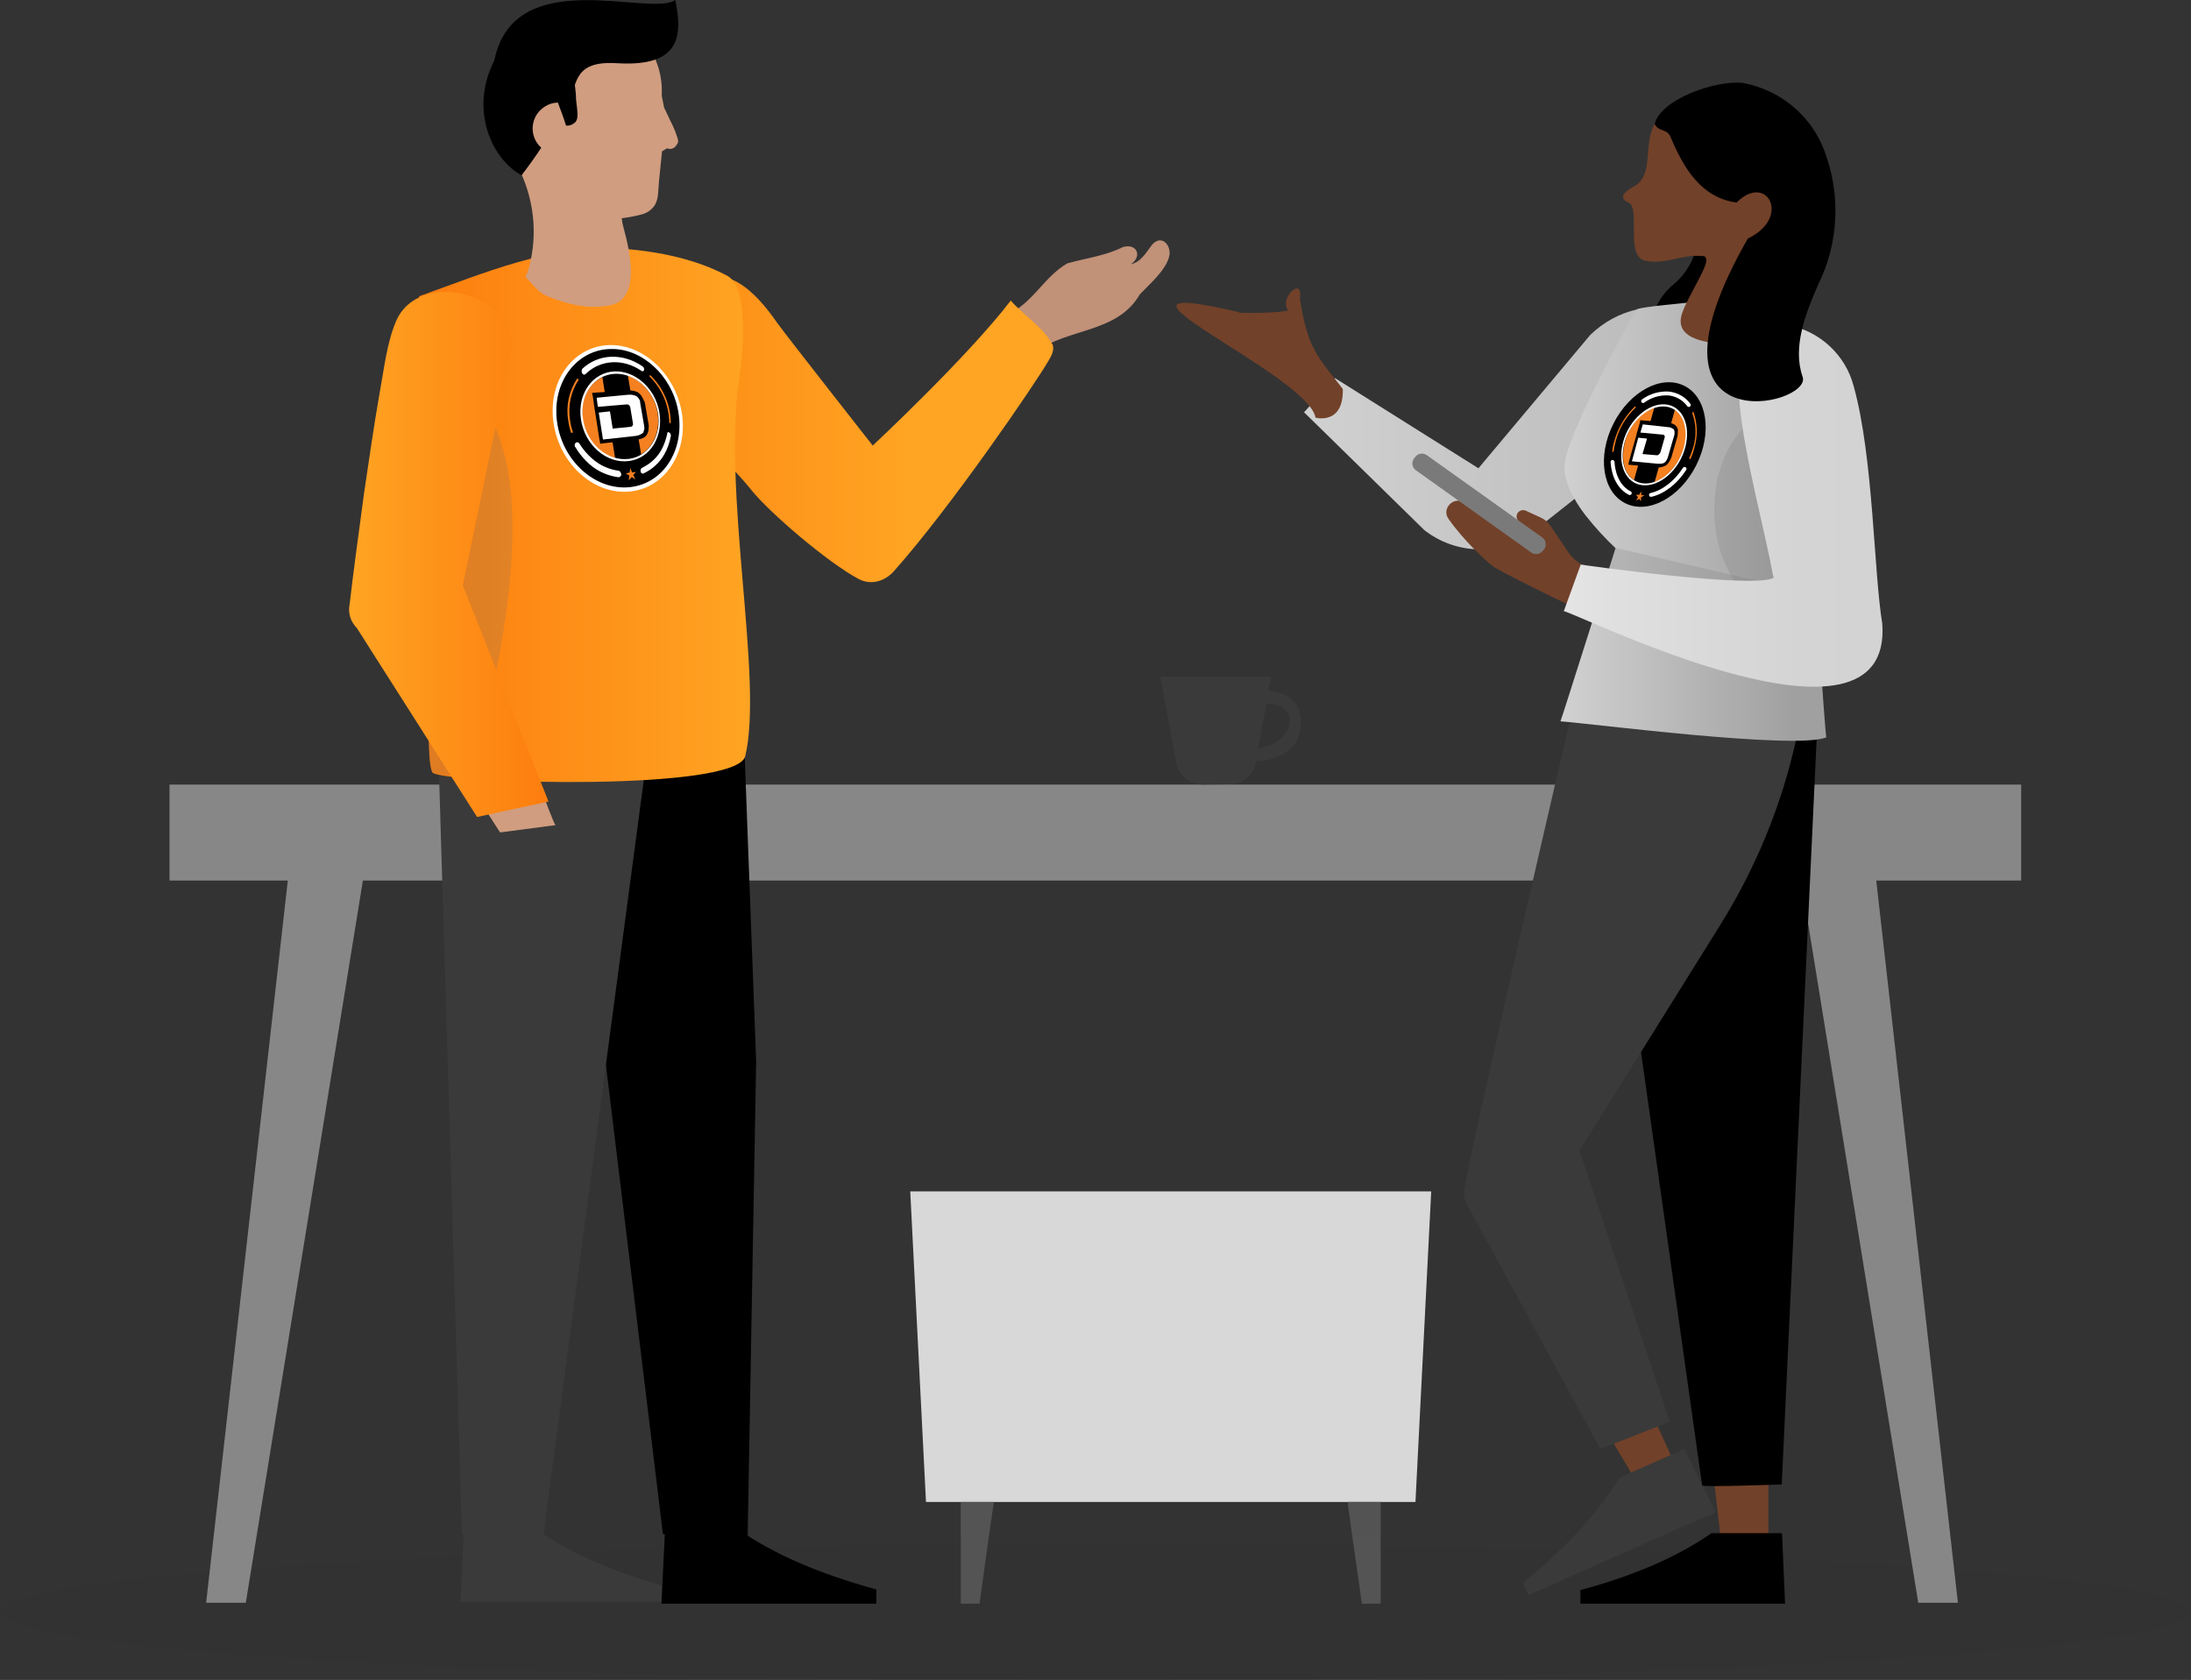 <?xml version="1.0" encoding="utf-8"?>
<!-- Generator: Adobe Illustrator 25.0.0, SVG Export Plug-In . SVG Version: 6.00 Build 0)  -->
<svg version="1.1" id="Layer_1" xmlns="http://www.w3.org/2000/svg" xmlns:xlink="http://www.w3.org/1999/xlink" x="0px" y="0px"
	 viewBox="0 0 723.8 555" style="enable-background:new 0 0 723.8 555;" xml:space="preserve">
<rect x="0" y="0" width="723.8" height="555" fill="#333333" stroke="none"/>
<style type="text/css">
	.st0{opacity:3.000000e-02;enable-background:new    ;}
	.st1{fill:#878787;}
	.st2{fill:#ECC19C;}
	.st3{fill:#3A3A3A;}
	.st4{opacity:0.39;fill:#545454;enable-background:new    ;}
	.st5{fill:#D8D8D8;}
	.st6{fill:#545454;}
	.st7{fill:#C19178;}
	.st8{fill-rule:evenodd;clip-rule:evenodd;fill:#3A3A3A;}
	.st9{fill-rule:evenodd;clip-rule:evenodd;}
	.st10{fill:url(#SVGID_1_);}
	.st11{fill:url(#SVGID_2_);}
	.st12{opacity:0.2;fill:#707070;enable-background:new    ;}
	.st13{fill:#D09D80;}
	.st14{fill:#FFFFFF;}
	.st15{fill:#F48020;}
	.st16{fill:#FFFFFF;stroke:#000000;stroke-width:1.25;stroke-miterlimit:10;}
	.st17{fill:url(#SVGID_3_);}
	.st18{fill:#724129;}
	.st19{fill:url(#SVGID_4_);}
	.st20{fill:url(#SVGID_5_);}
	.st21{fill:#7A7A7A;}
	.st22{fill:none;stroke:#FFFFFF;stroke-width:1.28;stroke-linecap:round;stroke-linejoin:round;}
	.st23{fill:url(#SVGID_6_);}
</style>
<path d="M546.1,116.4c-2.5-8.2,0.2-17.1,6.8-22.5c4.7-3.9,7.6-9.6,8-15.7c9.8,3.1,8.8,35.3,8.8,35.3
	C562.3,113.5,552.6,119.4,546.1,116.4z"/>
<g>
	<ellipse class="st0" cx="361.9" cy="532.5" rx="361.9" ry="22.5"/>
	<g>
		<g>
			<polygon class="st1" points="68.1,529.5 96.4,279.2 120.4,287.7 81.2,529.5 			"/>
			<g>
				<polygon class="st1" points="633.7,529.5 594.5,287.7 618.5,279.2 646.8,529.5 				"/>
				<rect x="56" y="259.2" class="st1" width="611.7" height="31.7"/>
			</g>
			<path class="st2" d="M248.4,270.1"/>
			<path class="st3" d="M383.3,223.5l5.2,28.1c0.7,4.4,4.5,7.7,9,7.6l8.8-0.1c4.4-0.1,8-3.3,8.7-7.6l0,0c0,0,13.7,0,14.7-11.6
				c1.1-11.6-10.7-11.7-10.7-11.7l0.8-4.6L383.3,223.5L383.3,223.5z M415.6,247.3l2.8-14.9c0,0,8.3-0.1,7.6,6.5
				C425.4,245.7,415.5,247.3,415.6,247.3L415.6,247.3z"/>
			<g>
				<polygon class="st4" points="328.3,496.2 326.7,507.3 317.4,507.3 317.4,496.2 				"/>
				<g>
					<polygon class="st5" points="305.9,496.2 467.6,496.2 472.8,393.6 300.7,393.6 					"/>
					<polygon class="st6" points="328.3,496.2 326.7,507.3 323.6,529.8 317.4,529.8 317.4,496.2 					"/>
					<polygon class="st6" points="445.2,496.2 446.7,507.3 449.9,529.8 456.1,529.8 456.1,496.2 					"/>
				</g>
				<polygon class="st4" points="445.2,496.2 446.7,507.3 456.1,507.3 456.1,496.2 				"/>
			</g>
		</g>
		<g>
			<path class="st7" d="M342.2,116.2c10.7-7.9,26.9-6.1,34.3-18.9c3.2-3.4,8.5-7.9,9.7-12.4c1-3.4-2.1-7.6-5.4-4.3
				c-2.1,2.6-3.7,5.9-7.2,6.7c3.9-2.7,1.9-7-2.6-5.7c-5.8,2.9-12.3,3.7-18.4,5.4c-8,4.6-11.5,13.6-20.5,17.2"/>
			<path d="M245.7,241.5l-81.6-1.6l31.2,71.9l23.7,195c0,0,29.1,1.1,28,0.3l2.8-156.5L245.7,241.5z"/>
			<path class="st3" d="M144.6,241.5l8,265.3c0,0,28,1.1,26.9,0.3l35.9-269.9L144.6,241.5z"/>
			<path id="Shoe-3_1_" class="st8" d="M163.5,529.2h58v-4.6c-18.3-5-32.9-11.4-44.3-19.3h-24l-1.1,23.9L163.5,529.2L163.5,529.2z"
				/>
			<path id="Shoe-2-2_1_" class="st9" d="M230.1,529.8h59.4v-4.7c-18.6-5.1-33.8-11.6-45.4-19.7h-24.4l-1.2,24.4H230.1z"/>
			
				<linearGradient id="SVGID_1_" gradientUnits="userSpaceOnUse" x1="171.97" y1="645.276" x2="300.73" y2="645.276" gradientTransform="matrix(1 0 0 1 0 -503.49)">
				<stop  offset="0" style="stop-color:#FD7D0E"/>
				<stop  offset="1" style="stop-color:#FFA423"/>
			</linearGradient>
			<path class="st10" d="M288.3,147.2c0,0-28.9-36.8-31.6-40.6c-6.9-10-17.6-21.3-28.9-11.7c-9.7,8.2-10.8,24.1-5.4,35.2
				c6.9,14,16.3,20,26,32c5.6,7,24.9,23.7,35.3,29.2c4,2.1,8.6,0.8,11.6-2.6c18.8-21.1,46.6-61.8,51-69.4c1-1.6,2-3.5,1.5-5.3
				c-3.1-5.9-9.5-9.7-13.9-14.7C319.6,118,288.3,147.2,288.3,147.2z"/>
			
				<linearGradient id="SVGID_2_" gradientUnits="userSpaceOnUse" x1="138.4" y1="673.65" x2="247.784" y2="673.65" gradientTransform="matrix(1 0 0 1 0 -503.49)">
				<stop  offset="0" style="stop-color:#FD7D0E"/>
				<stop  offset="1" style="stop-color:#FFA423"/>
			</linearGradient>
			<path class="st11" d="M138.4,97.9c0,0,11.7,53.1,4.8,101.4c-0.5,3.5-3.3,54.5-0.1,56.1c6.8,3.5,100.2,6.1,103.1-5.6
				c6.1-25.9-7.8-86.9-1.9-125.7c1.6-10.4,2.5-29.3-3.9-32.9c-7.2-3.9-18.4-7.9-35.7-9.1C182.1,80.7,159.6,90.3,138.4,97.9z"/>
			<path class="st12" d="M160,134.8c-5-7-4.1-16.2-6.3-22.6l-10,17.4c1.9,20.6,2.9,46.5-0.4,69.7c-0.5,3.5-3.4,54.5-0.2,56.1
				c1,0.4,8.6,1,12,1.8C155,257.2,183.5,167.9,160,134.8z"/>
			<path class="st13" d="M223.9,45.9c-0.5-1.7-1.1-3.3-1.9-4.9c-1-1.9-1.7-3.7-2.6-5.4l-0.8-4c0.4-7.1-2-14-6.8-19.3
				c-0.8-0.9-1.7-1.7-2.7-2.5c-8.9-7.2-22.2-8.3-32-2.2c-11.3,6.7-15.8,21.6-13.6,31.9c0.6,3,3.4,8.4,6.4,13.4
				c5.9,10.1,7.9,22.2,5.3,33.6c-0.3,1.7-0.9,3.4-1.6,5c3.8,3.8,4.2,5.2,7.8,6.6c4.8,1.8,11.7,4.3,19.9,2.8
				c12.6-2.2,4.7-24.7,4.3-27.3c-0.1-0.5-0.1-1-0.2-1.5c2.3-0.3,4.5-0.7,6.7-1.3c1.6-0.4,3-1.4,4-2.7c1.6-2.3,1.3-5.4,1.6-8.2
				c0.3-3.4,0.7-6.6,1-9.9l1.6-1c1.3,0.5,2.7,0,3.3-1.3C224.1,47.2,224.1,46.6,223.9,45.9z"/>
			<path class="st9" d="M223.1,0c-8.4,5.8-53.3-12.3-59.8,20c-8.4,16.4-0.7,32.7,9,37.9c2.4-3.1,4.6-6.2,6.5-9.1
				c-3.5-3.1-3.8-8.5-0.7-12c0,0,0-0.1,0.1-0.1c1.6-1.7,3.8-2.8,6.1-2.8c0.9,2.4,1.9,5,2.7,7.6c1.2,0.1,2.4-0.4,3.2-1.3
				c0.8-1.2,0.7-2.5,0.1-7.3c0-1.6-0.2-3.3-0.4-4.9c1.6-4.3,3.8-7.8,14.2-7.1C225.1,22.1,225.4,11.5,223.1,0z"/>
			<path id="Outer_Border_1_" class="st14" d="M209.4,162.2c-12.3,2.1-24.7-8.4-26.6-22.9c-1.8-14,7-25.1,18.7-25.3
				c11-0.2,21.2,9.3,23.6,21.6C227.5,148.1,220.9,160.2,209.4,162.2z"/>
			<path id="Border_Fill-4_1_" d="M201.7,115.3c-11.1,0.2-19.4,10.8-17.7,23.9c1.8,13.7,13.5,23.5,25.1,21.6
				c10.9-1.8,17.2-13.2,14.9-25.2C221.9,124.1,212.1,115,201.7,115.3z"/>
			<g id="Center-4_1_">
				<g id="Stripes-4_1_">
					<path id="Left-4_1_" class="st15" d="M192.5,138.5c0.9,6.4,5.4,11.5,10.7,12.9l-4.2-26.8C194.4,126.7,191.6,132.2,192.5,138.5z
						"/>
					<path id="Right-4_1_" class="st15" d="M217.2,136.2c-1-5.8-5.1-10.5-9.8-12.2l4.4,26.1C216,147.6,218.2,142.1,217.2,136.2z"/>
				</g>
				<g id="Monogram-4_1_">
					<path id="Outline-4_1_" d="M212.1,131.1c-0.3-0.5-0.7-1-1.1-1.3c-0.4-0.3-0.9-0.5-1.4-0.6c-0.4-0.1-0.8-0.2-1.2-0.2h-1
						l-10.5,0.7l-1.3,0.1l0.3,1.5l0.4,3l0.3,1.8l1.4,9l0.3,1.5l1.4-0.2l10.9-1.2c0.3,0,0.7-0.1,1-0.2s0.7-0.2,1-0.4
						c0.4-0.2,0.8-0.5,1-0.9c0.3-0.4,0.5-0.9,0.6-1.4c0.1-0.6,0.1-1.2,0.1-1.8v-0.1l-1.3-7.5C212.7,132.4,212.4,131.7,212.1,131.1z"
						/>
					<g id="Fill-4_1_">
						<path class="st14" d="M207.6,130.4h0.9c0.3,0,0.7,0.1,1,0.2s0.7,0.2,0.9,0.4c0.3,0.2,0.5,0.5,0.7,0.8c0.3,0.4,0.4,0.9,0.4,1.4
							l1.3,7.5c0.1,0.4,0.1,0.9,0,1.3c-0.1,0.3-0.2,0.6-0.3,0.9c-0.2,0.2-0.4,0.4-0.7,0.5s-0.5,0.3-0.8,0.4s-0.6,0.1-0.9,0.2
							l-10.9,1.2l-1.4-8.9l3.7-0.4l0.9,5.7l5.9-0.6c0.2,0,0.5-0.1,0.6-0.3c0.1-0.1,0.2-0.3,0.2-0.4v-0.4l-0.9-5.4
							c-0.1-0.2-0.2-0.4-0.3-0.6c-0.2-0.2-0.5-0.3-0.8-0.3l-9.6,0.8l-0.4-3L207.6,130.4z M201.6,135.6l0.9,5.7"/>
					</g>
				</g>
			</g>
			<path id="Inner_Border-4_1_" class="st14" d="M207.8,152.3c-7.4,1-14.7-5.3-15.9-13.9c-1.2-8.5,4-15.4,11.1-15.7
				c6.9-0.3,13.5,5.7,14.8,13.4C219.2,144.1,214.9,151.4,207.8,152.3z M203.1,123.5c-6.8,0.3-11.7,6.9-10.5,14.9
				c1.2,8.2,8.1,14.1,15.2,13.2c6.7-0.9,10.9-7.9,9.5-15.4C215.9,128.8,209.7,123.2,203.1,123.5L203.1,123.5z"/>
			<g id="Border_Graphics_1_">
				<g id="Graphics-4_1_">
					<polygon id="Star-4_1_" class="st15" points="208.2,154.6 208.8,156.1 210.1,155.9 209.2,156.9 209.9,158.4 208.7,157.6 
						207.7,158.7 207.9,157.1 206.7,156.4 208,156.1 					"/>
					<g id="Right_Stroke-4_1_">
						<path class="st15" d="M221.6,139.8l-0.5-0.1c-0.1-5.8-2.4-11.3-6.6-15.4l0.3-0.4C219.1,128.1,221.6,133.8,221.6,139.8z"/>
					</g>
					<g id="Left_Stroke-4_1_">
						<path class="st15" d="M188.7,143.1c-0.5-1.4-0.8-2.8-1-4.3c-0.8-4.8,0.3-9.7,3-13.8l0.5,0.4c-2.6,3.9-3.6,8.6-2.9,13.3
							c0.2,1.4,0.5,2.8,1,4.1L188.7,143.1z"/>
					</g>
				</g>
				<path class="st16" d="M191.9,123.8L191.9,123.8c0.4,0.6,1.3,0.8,1.9,0.3c0,0,0.1,0,0.1-0.1l0.1-0.1c4.7-4.5,11.8-4.8,17.5-0.9
					c0.5,0.4,1.1,0.4,1.6-0.1c0.1-0.1,0.1-0.2,0.2-0.3l0,0c0.3-0.8,0-1.6-0.7-2.1c-6.7-4.6-15-4.4-20.7,0.9
					C191.4,122.2,191.4,123.1,191.9,123.8z"/>
			</g>
			<path class="st16" d="M205.8,156.4c-0.1-0.7-0.6-1.3-1.3-1.5c-3.1-0.4-6-1.7-8.4-3.8c-1.6-1.4-3-3-4.1-4.8
				c-0.4-0.7-1.2-1-1.9-0.7l0,0c-0.8,0.4-1.1,1.5-0.7,2.3l0,0c0,0,0,0.1,0.1,0.1c1.3,2.2,2.9,4.1,4.8,5.8c2.8,2.5,6.3,4,10,4.5
				c0.8,0,1.5-0.7,1.6-1.5C205.9,156.6,205.9,156.5,205.8,156.4L205.8,156.4z"/>
			<path class="st16" d="M221.1,142.2c-0.5-0.2-1.1,0.1-1.3,0.7c0,0.1,0,0.1,0,0.2v0.1c-0.4,1.8-1,3.6-1.9,5.2
				c-1.4,2.5-3.6,4.4-6.1,5.6c-0.6,0.3-0.9,1-0.8,1.7l0,0c0,0.8,0.7,1.4,1.5,1.4l0,0c0.1,0,0.2,0,0.3-0.1c3-1.4,5.6-3.7,7.2-6.6
				c1.1-1.9,1.8-4,2.2-6.1C222.4,143.3,221.9,142.5,221.1,142.2L221.1,142.2z"/>
			<path class="st13" d="M168.8,235.9c5.3,11.2,13.2,34.5,14.7,36.7l-18.3,2.4c0,0-12.2-19.1-20.5-31.4"/>
			
				<linearGradient id="SVGID_3_" gradientUnits="userSpaceOnUse" x1="115.45" y1="686.664" x2="181.18" y2="686.664" gradientTransform="matrix(1 0 0 1 0 -503.49)">
				<stop  offset="0" style="stop-color:#FFA423"/>
				<stop  offset="1" style="stop-color:#FD7D0E"/>
			</linearGradient>
			<path class="st17" d="M181.2,264.8l-28.3-71.4c0,0,15.6-75.8,15.8-76.3c3.8-19.9-30.3-29-37.9-10.9c-3,7.1-3.9,15.5-5.3,23.1
				c-2,11.3-3.6,22.7-5.3,34.1c-1.6,12.1-3.3,24.1-4.7,36.2c-0.6,2.9,0.3,5.8,2.4,7.9l39.7,62.4L181.2,264.8z"/>
		</g>
		<g>
			<polygon class="st18" points="584.2,483.9 584.2,518.2 569.6,518.2 565.3,481 			"/>
			<polygon class="st18" points="542.3,459.4 555,487.5 542.3,492.3 525.5,464.2 			"/>
			<path d="M600.2,242.7l-11.6,247.7c0,0-27.3,1-26.3,0.3l-35-248.1L600.2,242.7z"/>
			<path id="Shoe_1_" class="st9" d="M578.7,529.8h-56.6v-4.5c17.9-4.8,32.2-11.1,43.3-18.8h23.3l1,23.3H578.7z"/>
			<path id="Shoe-2_1_" class="st8" d="M556.6,504l-13.2,5.9L504.9,527l-1.8-4.1c14.4-11.7,24.9-23.2,32-34.8l21.3-9.4l10.4,20.9
				L556.6,504z"/>
			<path class="st3" d="M519,236.4c0,0-35.9,154-35.4,158.1c0.2,1.4,0.6,2.7,1.3,3.9l43.8,80.3l22.9-9l-29.8-89.6l46.6-74.7
				c12-19.3,20.6-40.5,25.3-62.7l0,0L519,236.4z"/>
			
				<linearGradient id="SVGID_4_" gradientUnits="userSpaceOnUse" x1="430.8" y1="503.249" x2="738.582" y2="503.249" gradientTransform="matrix(1 0 0 1 0 -361.4)">
				<stop  offset="0" style="stop-color:#D1D1D1"/>
				<stop  offset="0.866" style="stop-color:#A0A0A0"/>
			</linearGradient>
			<path class="st19" d="M526.5,159.8l-15.8,12.5c-10.7,11.1-28.1,12.3-40.2,2.8l-39.7-38.9l10.2-11.3l47.4,29.8l36.9-44
				c4.3-4.2,9.7-7.2,15.6-8.5"/>
			
				<linearGradient id="SVGID_5_" gradientUnits="userSpaceOnUse" x1="515.74" y1="531.015" x2="604.64" y2="531.015" gradientTransform="matrix(1 0 0 1 0 -361.4)">
				<stop  offset="0" style="stop-color:#D1D1D1"/>
				<stop  offset="0.866" style="stop-color:#A0A0A0"/>
			</linearGradient>
			<path class="st20" d="M533.7,181.1c-3.5-3.3-6.8-6.9-9.8-10.7c-1.4-1.8-2.7-3.7-3.8-5.7c-1.7-2.7-2.7-5.7-3.2-8.8
				c-0.1-0.7-0.1-1.4-0.1-2.1c0.4-3,1.3-6,2.5-8.8c0.5-1.5,1.2-2.9,1.8-4.5c2-4.7,4.5-9.8,7-14.8c0.8-1.5,1.5-3,2.2-4.4
				c5.4-10.4,10.4-19.1,10.4-19.1c1.6-0.9,16.7-2.1,19.4-2.5c0,0,2.5-0.9,0.4,4.8l0.1,1.2c6,3.8-1.4,4,4.3-0.2l8.1-5.9
				c-0.2,2.9,12,15.8,11.2,19.3c2.9-7.8,4.5-16.1,4.7-24.4l-0.9,8.4l13.5,31.2l1,5l1.5,7.9l0.4,2c0,0-0.5,2.1-1.2,5.3
				c-0.3,1.4-0.6,3-1,4.8c-0.9,4.3-1.7,9.6-2.3,14.7c-0.2,1.6-0.3,3.3-0.5,4.8c-0.5,6.3,3.5,62.8,3.9,65c-10,4.2-77.9-4.6-87.8-5.3
				C515.7,238.1,533.7,181.1,533.7,181.1z"/>
			<path class="st18" d="M443.6,128.5c-9-11.5-11.5-13.5-14.2-29.8c1.3-7.9-7.1-0.1-3.8,3.9c-6.2,1.2-19.6,0.7-16,0.6
				c-58-13.6,22.5,20.3,25,34.8C434.3,137.9,443.9,140.7,443.6,128.5z"/>
			<path class="st18" d="M525.7,203.4c0,0-24.6-11.6-32-16c-2.2-1.3-10.4-9.1-15.2-16c-2.3-3.3,1.5-7.4,5-5.5l22.5,12.4
				c-2-2-3.6-4.3-4.8-6.8c-0.5-1.1,0-2.3,1.1-2.8c0.5-0.2,1-0.2,1.5-0.1l5,2.3c1.4,0.6,2.5,1.5,3.4,2.8c2.1,3,4.1,6.1,6.2,9.2
				c0.8,1.1,3.6,4,5.9,4.2C529.5,188.1,525.7,203.4,525.7,203.4z"/>
			<path class="st21" d="M467.8,155.4l38,27.1c1.2,0.9,3,0.7,3.9-0.6l0.1-0.1l0.3-0.3c0.9-1.2,0.7-3-0.6-3.9l-0.1-0.1l-38-27.1
				c-1.2-0.9-3-0.7-3.9,0.6l-0.1,0.1l-0.3,0.4C466.2,152.8,466.5,154.5,467.8,155.4z"/>
			<path class="st12" d="M578,191.3c11.9,0.2-46.1,6-50,6.4c1.2-5,3.9-10.4,5.7-16.7"/>
			
				<ellipse id="Border_Fill-3_1_" transform="matrix(0.451 -0.893 0.893 0.451 169.055 568.54)" cx="546.4" cy="146.9" rx="21.7" ry="15.3"/>
			<g id="Center-3_1_">
				<g id="Stripes-3_1_">
					<path id="Left-3_1_" class="st15" d="M536.8,146.1c-1.5,5.5-0.2,10.4,3,12.5l6.7-23.9C542.3,136.1,538.3,140.5,536.8,146.1z"/>
					<path id="Right-3_1_" class="st15" d="M556.3,147.9c1.5-5.5,0.2-10.4-3-12.5l-6.7,23.9C550.8,157.8,554.7,153.3,556.3,147.9z"
						/>
				</g>
				<g id="Monogram-3_1_">
					<path id="Outline-3_1_" d="M554.3,142.3c0-0.5-0.1-0.9-0.4-1.3c-0.2-0.3-0.5-0.6-0.9-0.8c-0.3-0.2-0.6-0.3-0.9-0.4
						s-0.6-0.1-0.9-0.1l-8.3-0.8l-1-0.1l-0.3,1.3l-0.8,2.7l-0.4,1.6l-2.2,7.8l-0.3,1.3l1,0.1l8.5,0.8h0.9c0.3,0,0.6-0.1,1-0.2
						c0.4-0.1,0.8-0.3,1.1-0.5c0.4-0.3,0.7-0.7,1-1.1c0.3-0.5,0.6-1.1,0.8-1.6v-0.1l2-6.9C554.2,143.5,554.3,142.9,554.3,142.3z"/>
					<g id="Fill-3_1_">
						<path class="st14" d="M550.9,141.1c0.4,0,0.6,0.1,0.8,0.1s0.4,0.2,0.7,0.3c0.2,0.1,0.4,0.2,0.6,0.4c0.1,0.3,0.2,0.6,0.2,0.9
							c0,0.4,0,0.9-0.2,1.3l-2,6.9c-0.1,0.4-0.3,0.8-0.5,1.1c-0.1,0.3-0.4,0.5-0.6,0.7c-0.2,0.1-0.4,0.3-0.7,0.3
							c-0.3,0.1-0.5,0.1-0.8,0.1h-0.8l-8.5-0.8l2.1-7.8l2.9,0.3l-1.5,5.1l4.7,0.4c0.2,0,0.4,0,0.6-0.2c0.2-0.1,0.3-0.3,0.4-0.4
							c0.1-0.1,0.1-0.2,0.2-0.3l1.4-4.9c0.1-0.2,0.1-0.4,0-0.6c-0.1-0.2-0.3-0.4-0.5-0.4l-7.5-0.7l0.8-2.7L550.9,141.1z M544.3,145
							l-1.5,5.1"/>
					</g>
				</g>
			</g>
			<path id="Inner_Border-3_1_" class="st14" d="M542.7,160.3c-5.6-0.5-8.5-6.9-6.5-14.3s8.4-12.9,14-12.4s8.5,6.9,6.5,14.3
				S548.4,160.8,542.7,160.3z M550.1,134.3c-5.3-0.5-11.4,4.8-13.4,11.8s0.8,13.1,6.2,13.6s11.4-4.8,13.3-11.8
				C558.1,140.9,555.5,134.8,550.1,134.3z"/>
			<g id="Graphics-3_1_">
				<polygon id="Star-3_1_" class="st15" points="542.2,162.3 542.2,163.6 543.3,163.6 542.1,164.3 542.1,165.6 541.5,164.8 
					540.5,165.4 541.1,164.3 540.5,163.4 541.5,163.5 				"/>
				<g id="Right_Stroke-3_1_">
					<path class="st15" d="M558.4,151.7l-0.4-0.2c0.5-1.1,0.9-2.3,1.3-3.5c1.2-3.8,1.1-7.9-0.3-11.6l0.4-0.4
						c1.4,3.9,1.5,8.1,0.3,12.1C559.4,149.3,559,150.5,558.4,151.7z"/>
				</g>
				<g id="Left_Stroke-3_1_">
					<path class="st15" d="M532.6,149.4c0.1-1.3,0.3-2.5,0.7-3.7c1.2-4.4,3.6-8.4,6.9-11.5l0.2,0.4c-3.2,3-5.5,6.8-6.6,11
						c-0.3,1.2-0.6,2.3-0.7,3.5L532.6,149.4z"/>
				</g>
			</g>
			<path class="st22" d="M557.9,133.8c-1.6-2.2-4-3.5-6.6-3.8c-3-0.2-6.1,0.7-8.5,2.5"/>
			<path class="st22" d="M538.4,162.9c-3.4-1.7-5.4-5.6-5.7-10.3"/>
			<path class="st22" d="M556.5,154.9c-2.8,4.4-7,7.7-11.1,8.6"/>
			<ellipse class="st12" cx="588.4" cy="168.4" rx="22.1" ry="32.6"/>
			
				<linearGradient id="SVGID_6_" gradientUnits="userSpaceOnUse" x1="485.801" y1="528.326" x2="662.999" y2="528.326" gradientTransform="matrix(1 0 0 1 0 -361.4)">
				<stop  offset="0" style="stop-color:#EEEEEE"/>
				<stop  offset="0.275" style="stop-color:#DFDFDF"/>
				<stop  offset="0.613" style="stop-color:#D4D4D4"/>
				<stop  offset="1" style="stop-color:#D1D1D1"/>
			</linearGradient>
			<path class="st23" d="M585.9,190.9c-6.5-34.5-24.7-88.6,4.5-83.6c10.7,2,19.3,9.9,22,20.4c6.5,23.4,6.6,61.6,9.4,78.2
				c3.8,49.1-100.7-3.3-105.2-4l5.6-15.4C522.1,186.6,579.6,194.6,585.9,190.9z"/>
		</g>
	</g>
</g>
<path class="st18" d="M536.2,65.2c0.3,1.6,1.8,1.3,2.6,2.4c2.6,3.9-1.7,17.4,5,18.6c6.7,1.2,11.9-2.3,18.5-1.6
	c0.5-0.1,1,0.1,1.2,0.5c0.1,0.3,0.2,0.7,0.2,1.1c-0.4,3.6-7.8,14.5-8.4,18.8c-1.3,8.2,12,8.9,20.4,8.6l0,0c6.6-0.3,11.9-5.5,12.5-12
	l1.8-19.1c0-0.4,0.2-0.8,0.4-1.2c4.4-5.9-2.4-23-2.7-30.7c-0.7-15.1-23.9-23.8-35.8-15.8c-4,2.9-6.6,7.3-7.1,12.2
	c-0.8,4.9,0.1,11.2-4.5,14.3C539.1,62,535.9,63.6,536.2,65.2z"/>
<path d="M575.7,27.4c12.2,2.2,22.5,10.6,26.9,22.2c5.6,14.5,4.9,30.6-2,44.5c-4.2,9.6-8.5,20.7-5.1,30.4
	c3.4,9.7-57.7,23.5-18.1-45.7c14.6-7,6.2-21.9-3.7-11.9c-11.7-1.5-17.6-11.5-21.8-21.6c-1.3-3-3.7-1.5-5.3-4.3
	C548.7,32.6,567.1,26.4,575.7,27.4z"/>
</svg>
